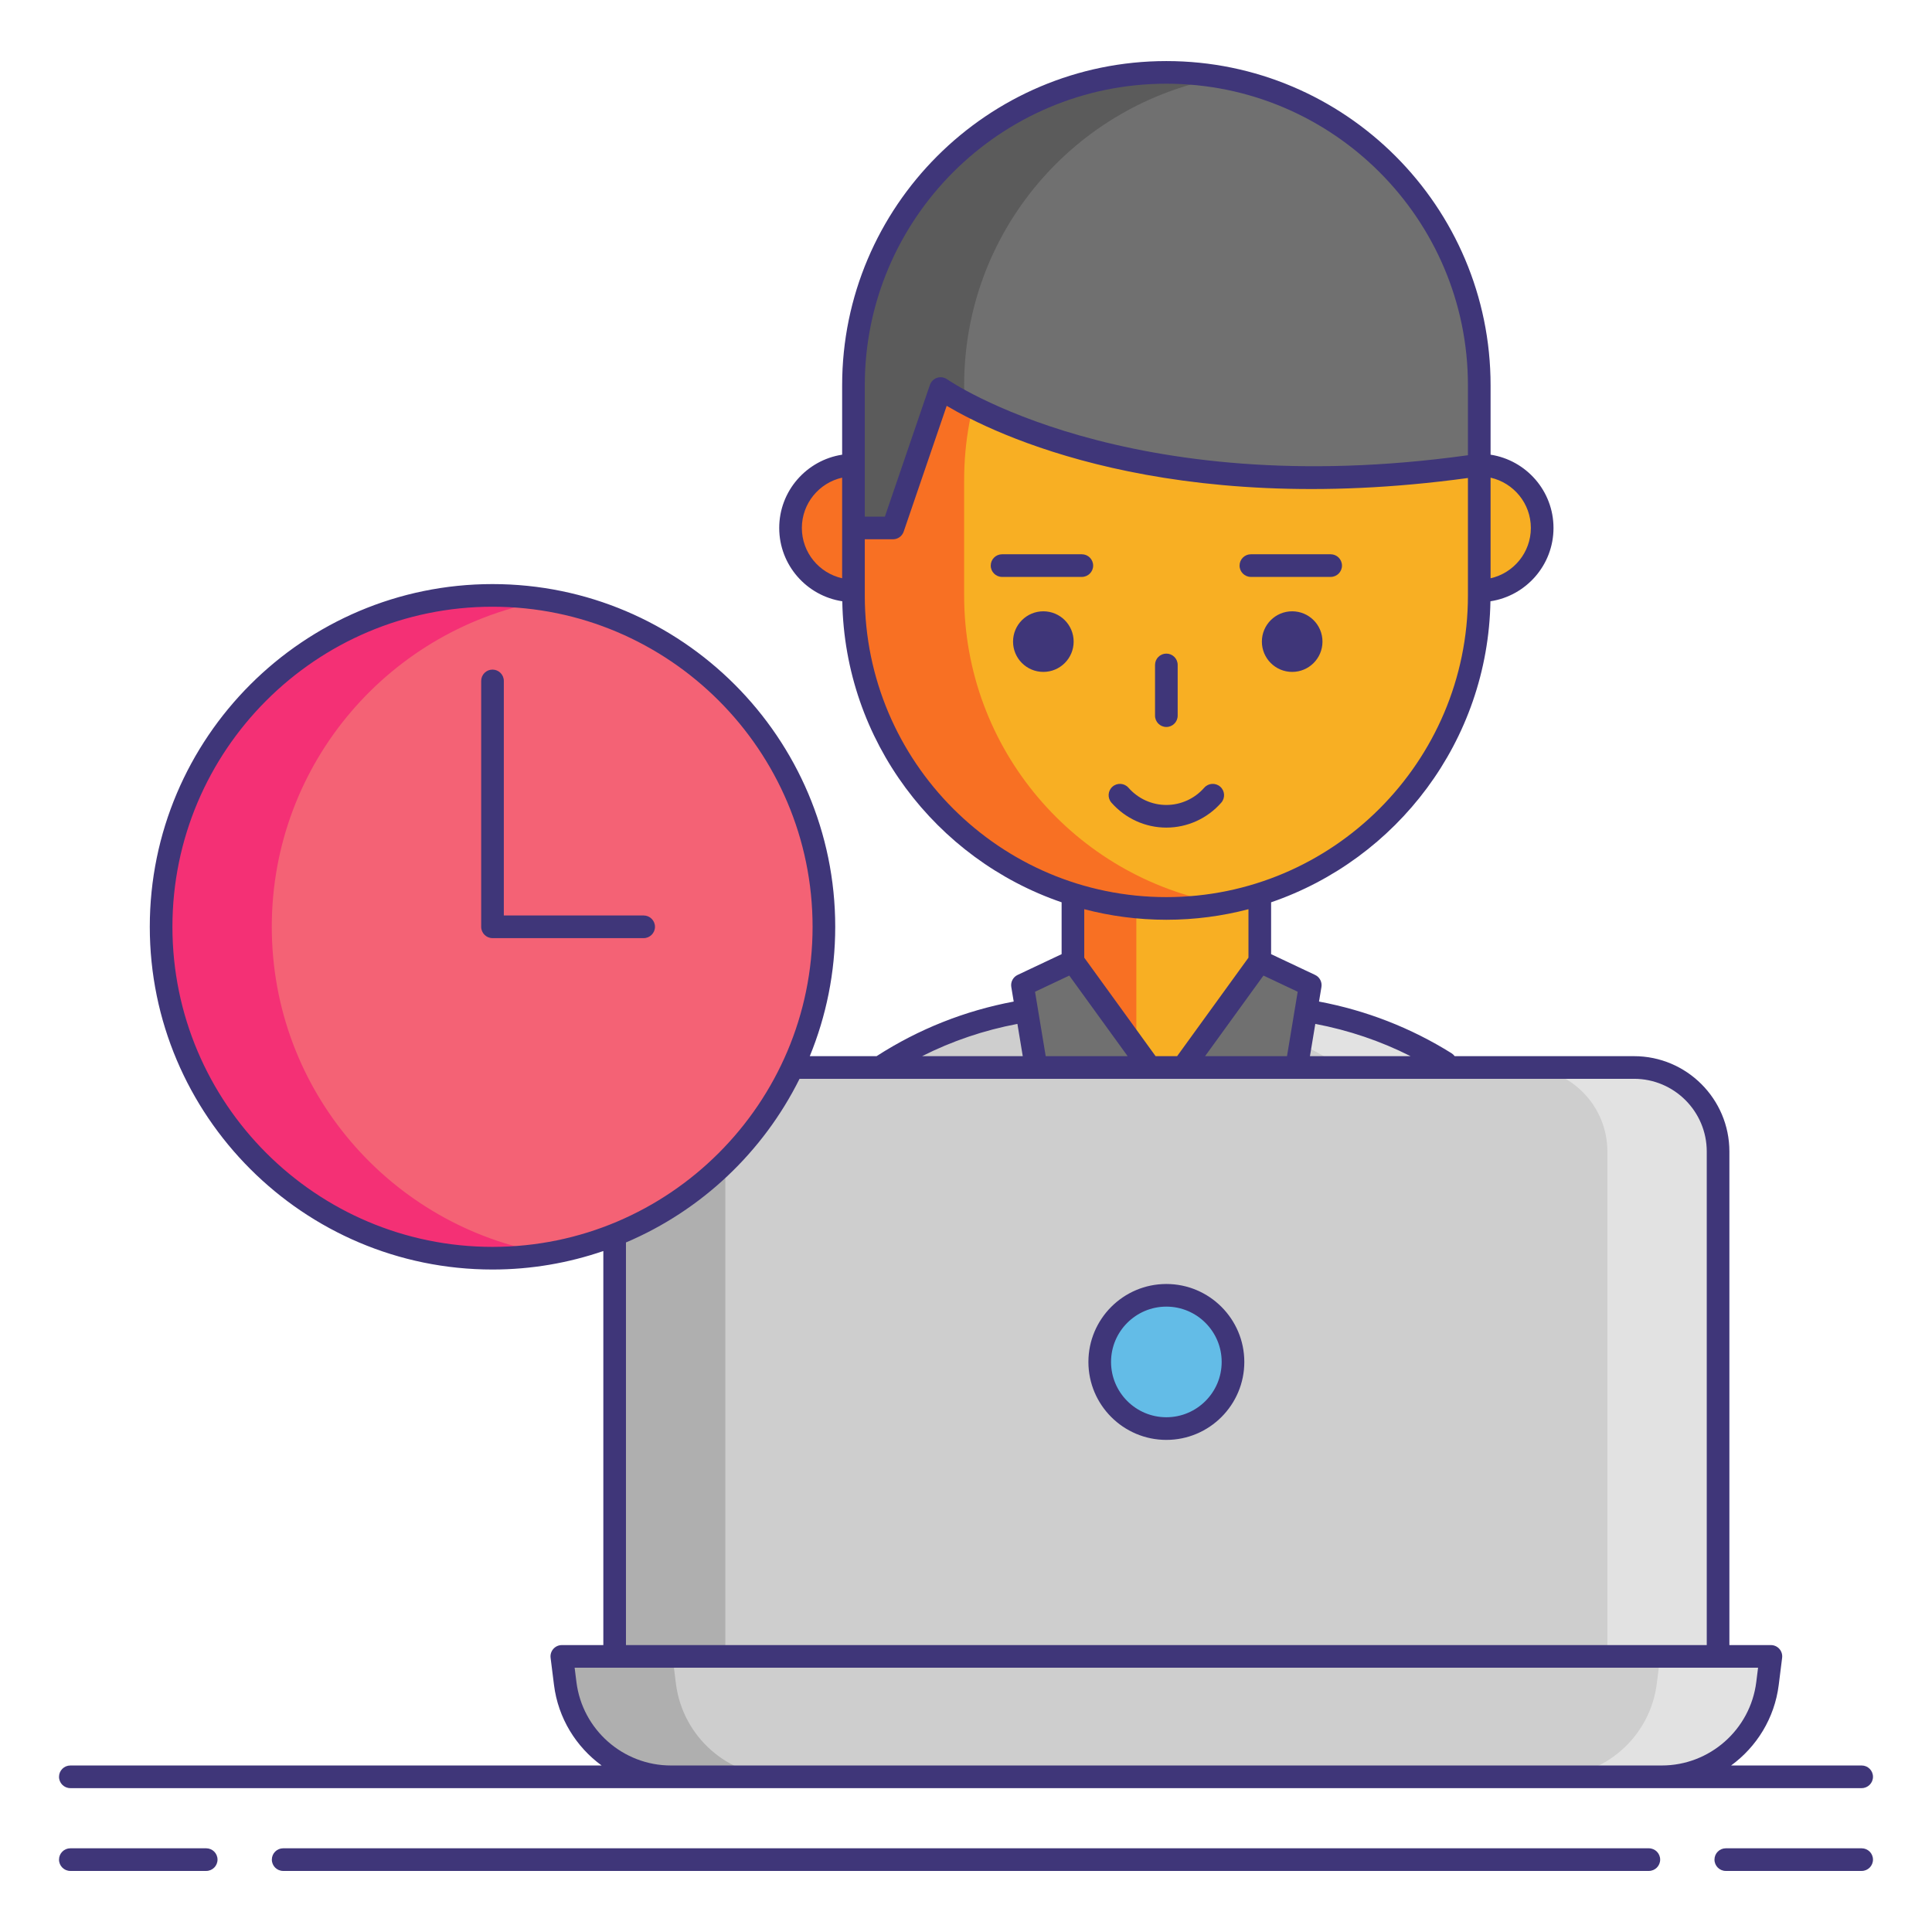 <svg xmlns="http://www.w3.org/2000/svg" enable-background="new 0 0 256 256" viewBox="0 0 256 256" id="short-term-task">
  <path fill="#CECECE" d="M234.653,219.481H74.443l0.45,3.592c0.885,7.063,6.89,12.362,14.008,12.362h131.293
		c7.118,0,13.123-5.299,14.008-12.362L234.653,219.481z"></path>
  <path fill="#AFAFAF" d="M89.56,223.073l-0.45-3.592H74.443l0.45,3.592c0.885,7.063,6.89,12.362,14.008,12.362h14.667
			C96.45,235.435,90.446,230.136,89.56,223.073z"></path>
  <path fill="#E2E2E2" d="M219.536,223.073l0.45-3.592h14.667l-0.45,3.592c-0.885,7.063-6.89,12.362-14.008,12.362h-14.667
			C212.646,235.435,218.651,230.136,219.536,223.073z"></path>
  <path fill="#CECECE" d="M214.949,219.481H94.148V183.02c0-27.454,22.256-49.71,49.71-49.71h21.381
		c27.454,0,49.71,22.256,49.71,49.71V219.481z"></path>
  <path fill="#E2E2E2" d="M165.239,133.31h-14.667c27.454,0,49.71,22.256,49.71,49.71v36.461h14.667V183.02
			C214.949,155.566,192.693,133.31,165.239,133.31z"></path>
  <path fill="#F8AF23" d="M154.548,144.475L154.548,144.475c-6.837,0-12.379-5.542-12.379-12.379v-16.254
		c0-6.837,5.542-12.379,12.379-12.379h0c6.837,0,12.379,5.542,12.379,12.379v16.254
		C166.927,138.933,161.385,144.475,154.548,144.475z"></path>
  <path fill="#F87023" d="M142.169,115.842v16.254c0,5.444,3.519,10.057,8.403,11.714v-39.683
		C145.688,105.786,142.169,110.398,142.169,115.842z"></path>
  <circle cx="113.088" cy="69.959" r="8.337" fill="#F87023"></circle>
  <circle cx="196.009" cy="69.959" r="8.337" fill="#F8AF23"></circle>
  <path fill="#F8AF23" d="M154.548,120.374L154.548,120.374c-22.898,0-41.461-18.563-41.461-41.461V63.626
		c0-22.898,18.563-41.461,41.461-41.461h0c22.898,0,41.461,18.563,41.461,41.461v15.287
		C196.009,101.811,177.446,120.374,154.548,120.374z"></path>
  <path fill="#F87023" d="M127.754,78.913V63.626c0-20.394,14.729-37.337,34.127-40.801c-2.382-0.425-4.829-0.66-7.333-0.66h0
			c-22.898,0-41.461,18.563-41.461,41.461v15.287c0,22.898,18.563,41.461,41.461,41.461h0c2.504,0,4.952-0.234,7.333-0.66
			C142.483,116.25,127.754,99.307,127.754,78.913z"></path>
  <circle cx="138.249" cy="85.016" r="4.015" fill="#3F3679"></circle>
  <circle cx="171.22" cy="85.016" r="4.015" fill="#3F3679"></circle>
  <rect width="14.667" height="31.909" x="200.282" y="187.572" fill="#F8D323"></rect>
  <path fill="#707070" d="M113.088,69.959h5.235l6.316-18.472c0,0,24.004,17.113,71.37,10.135V51.052
		c0-22.898-18.563-41.461-41.461-41.461h0c-22.898,0-41.461,18.563-41.461,41.461V69.959z"></path>
  <path fill="#5B5B5B" d="M161.882,10.251c-2.382-0.425-4.829-0.66-7.333-0.66h0c-22.898,0-41.461,18.563-41.461,41.461v18.907
			h5.235l6.316-18.472c0,0,1.051,0.744,3.116,1.851v-2.285C127.754,30.658,142.483,13.715,161.882,10.251z"></path>
  <polygon fill="#707070" points="142.169 127.381 154.548 144.475 139.06 152.118 135.481 130.539"></polygon>
  <polygon fill="#707070" points="166.927 127.381 154.548 144.475 170.037 152.118 173.616 130.539"></polygon>
  <path fill="#CECECE" d="M216.52,141.447H92.577c-6.149,0-11.134,4.985-11.134,11.134v66.9h146.21v-66.9
		C227.653,146.432,222.669,141.447,216.52,141.447z"></path>
  <path fill="#AFAFAF" d="M107.244,141.447H92.577c-6.149,0-11.134,4.985-11.134,11.134v66.9H96.11v-66.9
			C96.11,146.432,101.095,141.447,107.244,141.447z"></path>
  <path fill="#E2E2E2" d="M201.853,141.447h14.667c6.149,0,11.134,4.985,11.134,11.134v66.9h-14.667v-66.9
			C212.987,146.432,208.002,141.447,201.853,141.447z"></path>
  <circle cx="154.548" cy="180.464" r="8.829" fill="#63BCE7"></circle>
  <circle cx="65.259" cy="122.806" r="43.912" fill="#F46275"></circle>
  <path fill="#F43075" d="M36.013,122.806c0-21.752,15.819-39.799,36.579-43.291c-2.386-0.401-4.833-0.621-7.333-0.621
		c-24.252,0-43.912,19.66-43.912,43.912c0,24.252,19.66,43.912,43.912,43.912c2.5,0,4.947-0.22,7.333-0.621
		C51.833,162.604,36.013,144.557,36.013,122.806z"></path>
  <g>
    <path fill="#3F3679" d="M27.323 244.909H9.32c-.828 0-1.5.671-1.5 1.5s.672 1.5 1.5 1.5h18.003c.828 0 1.5-.671 1.5-1.5S28.151 244.909 27.323 244.909zM246.68 244.909h-18.003c-.828 0-1.5.671-1.5 1.5s.672 1.5 1.5 1.5h18.003c.828 0 1.5-.671 1.5-1.5S247.508 244.909 246.68 244.909zM218.479 244.909H37.521c-.828 0-1.5.671-1.5 1.5s.672 1.5 1.5 1.5h180.959c.828 0 1.5-.671 1.5-1.5S219.308 244.909 218.479 244.909zM248.18 235.436c0-.829-.672-1.5-1.5-1.5h-17.301c3.382-2.466 5.759-6.262 6.312-10.675l.45-3.593c.054-.427-.079-.856-.363-1.179-.285-.323-.694-.507-1.125-.507h-5.5v-65.4c0-6.966-5.668-12.634-12.634-12.634h-23.768c-.109-.15-.247-.283-.413-.387-5.41-3.38-11.316-5.673-17.562-6.849l.32-1.927c.11-.662-.232-1.316-.839-1.602l-5.829-2.752v-6.871c16.667-5.708 28.738-21.386 29.062-39.887 4.722-.718 8.356-4.794 8.356-9.714 0-4.913-3.624-8.984-8.337-9.71v-9.196c0-23.688-19.272-42.96-42.961-42.96s-42.96 19.272-42.96 42.96v9.196c-4.714.726-8.338 4.797-8.338 9.71 0 4.92 3.634 8.996 8.357 9.714.323 18.502 12.394 34.18 29.062 39.888v6.87l-5.829 2.752c-.606.286-.949.94-.839 1.602l.32 1.928c-6.476 1.219-12.58 3.635-18.146 7.219-.008.005-.013.012-.021.017h-8.853c2.166-5.293 3.37-11.078 3.37-17.142 0-25.041-20.372-45.412-45.412-45.412s-45.412 20.372-45.412 45.412 20.372 45.412 45.412 45.412c5.139 0 10.075-.87 14.685-2.45v52.214h-5.5c-.431 0-.84.185-1.125.507-.284.323-.417.752-.363 1.179l.45 3.593c.553 4.413 2.93 8.209 6.312 10.675H9.32c-.828 0-1.5.671-1.5 1.5s.672 1.5 1.5 1.5h79.582 131.292 26.485C247.508 236.936 248.18 236.264 248.18 235.436zM186.908 139.947h-13.333l.709-4.276C178.694 136.507 182.923 137.935 186.908 139.947zM170.535 139.947H159.68l7.733-10.679 4.538 2.143L170.535 139.947zM202.846 69.958c0 3.254-2.287 5.98-5.337 6.666V63.293C200.558 63.979 202.846 66.704 202.846 69.958zM114.588 51.052c0-22.034 17.926-39.96 39.96-39.96s39.961 17.926 39.961 39.96v9.269c-45.287 6.307-68.767-9.892-68.999-10.056-.388-.276-.88-.351-1.33-.207-.451.145-.807.495-.96.943l-5.969 17.458h-2.663V61.89 51.052zM106.25 69.958c0-3.254 2.287-5.98 5.338-6.666v6.666 6.666C108.537 75.939 106.25 73.213 106.25 69.958zM114.588 78.913v-7.455h3.735c.642 0 1.212-.408 1.419-1.015l5.699-16.668c6.175 3.672 29.136 15.03 69.067 9.563v15.574c0 22.034-17.927 39.96-39.961 39.96S114.588 100.947 114.588 78.913zM154.548 121.874c3.758 0 7.403-.489 10.88-1.399v6.42l-9.452 13.052h-2.854l-9.453-13.052v-6.42C147.145 121.385 150.79 121.874 154.548 121.874zM141.684 129.269l7.734 10.679h-10.856l-1.415-8.536L141.684 129.269zM134.812 135.672l.709 4.275h-13.338C126.168 137.934 130.398 136.509 134.812 135.672zM22.847 122.806c0-23.386 19.026-42.412 42.412-42.412s42.412 19.026 42.412 42.412-19.026 42.412-42.412 42.412S22.847 146.192 22.847 122.806zM82.943 164.632c10.009-4.248 18.182-11.991 23.001-21.685H216.52c5.313 0 9.634 4.322 9.634 9.634v65.4H82.943V164.632zM88.902 233.936c-6.348 0-11.73-4.75-12.521-11.048l-.239-1.906h5.301 146.21 5.301l-.239 1.906c-.79 6.298-6.173 11.048-12.521 11.048H88.902z"></path>
    <path fill="#3F3679" d="M154.548 96.328c.828 0 1.5-.671 1.5-1.5v-6.722c0-.829-.672-1.5-1.5-1.5s-1.5.671-1.5 1.5v6.722C153.048 95.657 153.72 96.328 154.548 96.328zM161.824 106.356c.546-.623.484-1.571-.139-2.117-.624-.547-1.57-.484-2.117.138-1.273 1.452-3.104 2.285-5.021 2.285s-3.746-.833-5.02-2.285c-.547-.622-1.493-.686-2.117-.138-.623.546-.685 1.494-.139 2.117 1.844 2.101 4.495 3.306 7.275 3.306C157.329 109.663 159.98 108.458 161.824 106.356zM143.348 73.444h-10.57c-.828 0-1.5.671-1.5 1.5s.672 1.5 1.5 1.5h10.57c.828 0 1.5-.671 1.5-1.5S144.176 73.444 143.348 73.444zM165.749 76.444h10.57c.828 0 1.5-.671 1.5-1.5s-.672-1.5-1.5-1.5h-10.57c-.828 0-1.5.671-1.5 1.5S164.921 76.444 165.749 76.444zM154.548 170.135c-5.695 0-10.329 4.634-10.329 10.33 0 5.695 4.634 10.329 10.329 10.329 5.696 0 10.33-4.634 10.33-10.329C164.878 174.769 160.244 170.135 154.548 170.135zM154.548 187.793c-4.041 0-7.329-3.288-7.329-7.329s3.288-7.33 7.329-7.33c4.042 0 7.33 3.288 7.33 7.33S158.59 187.793 154.548 187.793zM85.288 121.306H66.759v-31.08c0-.829-.672-1.5-1.5-1.5s-1.5.671-1.5 1.5v32.58c0 .829.672 1.5 1.5 1.5h20.029c.828 0 1.5-.671 1.5-1.5S86.116 121.306 85.288 121.306z"></path>
  </g>
</svg>
